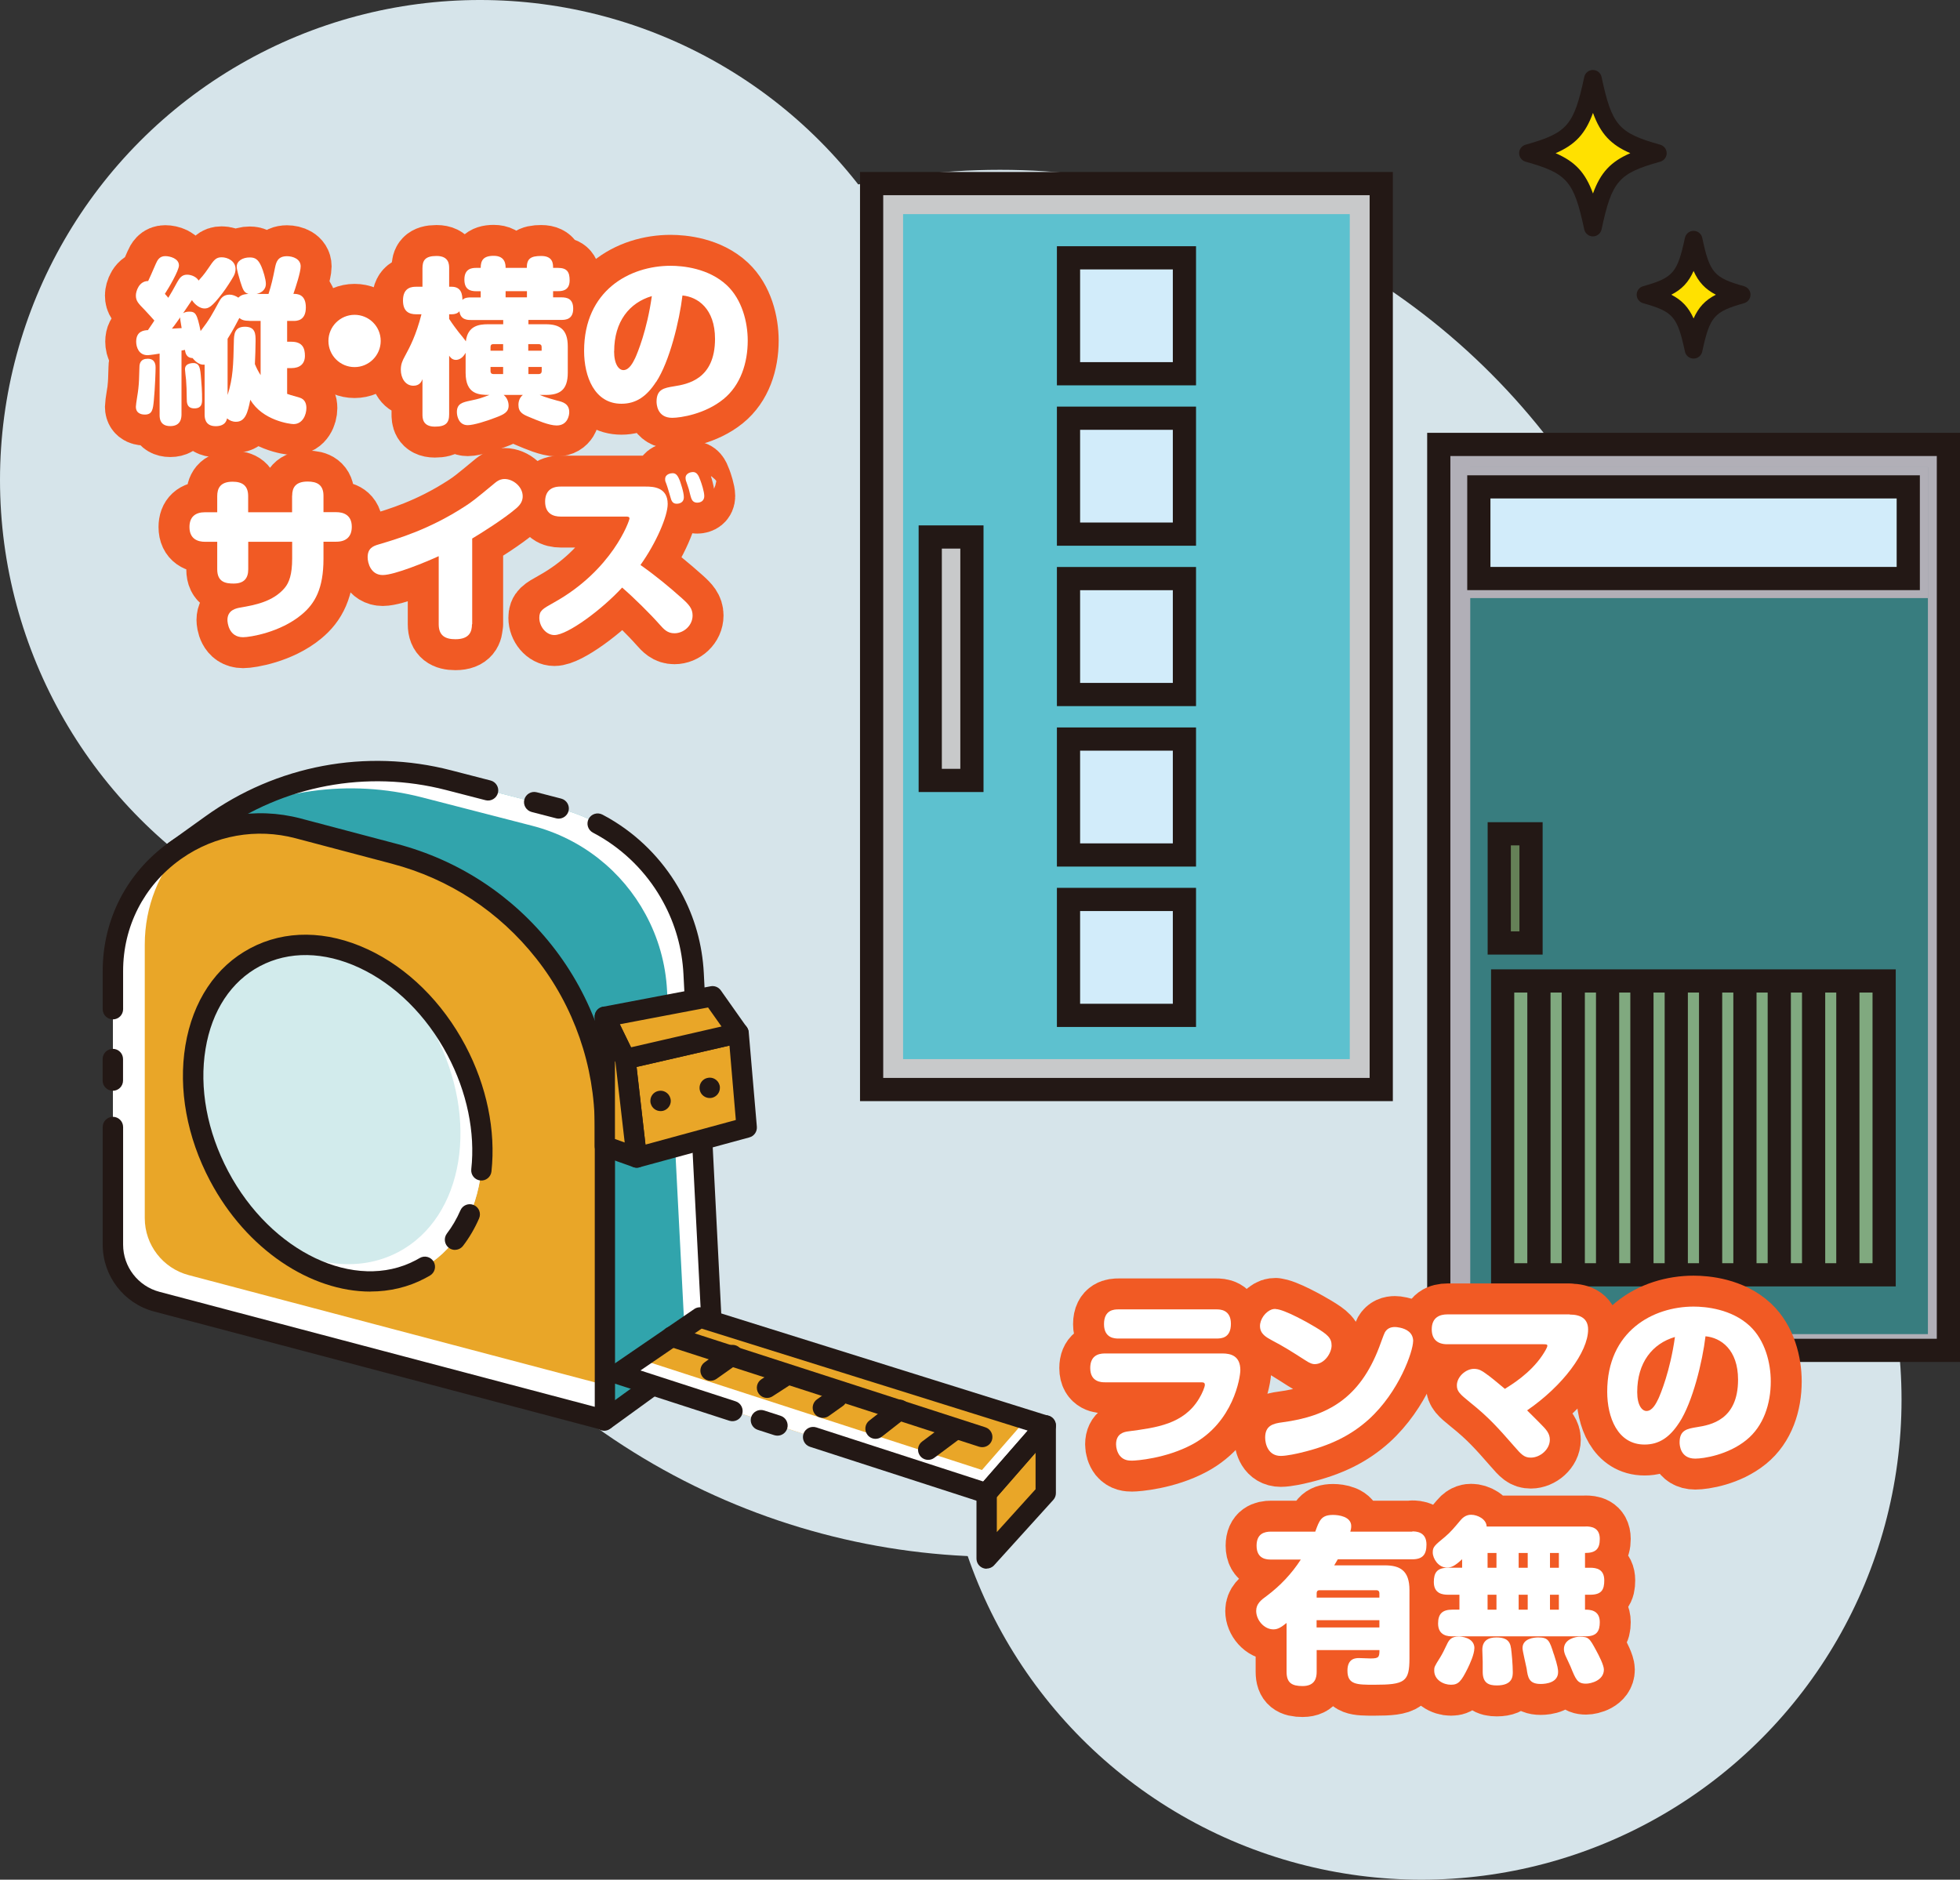 <?xml version="1.0" encoding="UTF-8"?>
<svg id="_レイヤー_2" data-name="レイヤー 2" xmlns="http://www.w3.org/2000/svg" width="253.45" height="243.07" viewBox="0 0 253.45 243.07">
  <rect x="0" y="0" width="253.45" height="243.07" fill="#333333" stroke="none"/>
  <defs>
    <style>
      .cls-1 {
        fill: #ffe100;
      }

      .cls-1, .cls-2, .cls-3, .cls-4, .cls-5, .cls-6, .cls-7, .cls-8, .cls-9, .cls-10 {
        stroke-width: 0px;
      }

      .cls-11 {
        fill: none;
        stroke: #f15a24;
        stroke-linecap: round;
        stroke-linejoin: round;
        stroke-width: 8px;
      }

      .cls-2 {
        fill: #d2ebec;
      }

      .cls-12 {
        fill: #d2ecfa;
      }

      .cls-12, .cls-13, .cls-14, .cls-15, .cls-16, .cls-17 {
        stroke: #231815;
        stroke-miterlimit: 10;
        stroke-width: 3px;
      }

      .cls-13, .cls-9 {
        fill: #b1afb7;
      }

      .cls-3 {
        fill: #5dc1cf;
      }

      .cls-4 {
        fill: #387d7f;
      }

      .cls-5 {
        fill: #231815;
      }

      .cls-6 {
        fill: #e9a628;
      }

      .cls-14 {
        fill: #80a97f;
      }

      .cls-7 {
        fill: #31a4ac;
      }

      .cls-8 {
        fill: #fff;
      }

      .cls-15 {
        fill: #658057;
      }

      .cls-16 {
        fill: #a7be90;
      }

      .cls-17 {
        fill: #c8c9ca;
      }

      .cls-10 {
        fill: #d6e4ea;
      }
    </style>
  </defs>
  <g id="_レイヤー_1-2" data-name="レイヤー 1">
    <circle class="cls-10" cx="129.3" cy="111.64" r="89.68"/>
    <circle class="cls-10" cx="62.07" cy="62.07" r="62.07"/>
    <g>
      <g>
        <path class="cls-11" d="M20.67,45.72c-.28.05-1.31.21-1.59.21-1.13,0-1.47-1.04-1.47-1.75,0-1.38,1.03-1.47,1.52-1.49.53-.78.69-1.01.83-1.24-.02-.02-.94-1.06-1.24-1.36-.85-.87-1.15-1.17-1.15-1.89,0-.51.39-1.86,1.59-1.86.25-.53.41-.9.99-2.23.21-.48.48-.99,1.22-.99.6,0,1.77.3,1.77,1.2,0,.67-1.33,2.94-1.82,3.68.14.16.44.48.44.51.37-.6.67-1.13,1.17-2.05.28-.48.57-.94,1.26-.94.57,0,1.24.3,1.49.76.25-.28.67-.71,1.24-1.56.74-1.1.99-1.45,1.75-1.45s1.79.48,1.79,1.52c0,.32-.11.69-.25.92-.25.46-.97,1.59-1.43,2.18-1.4,1.84-1.82,2-2.35,2s-1.2-.44-1.61-1.08c-.39.58-.83,1.24-1.15,1.7.09-.05.32-.21.78-.21.83,0,1.03.25,1.49,2.51,1.2-1.56,1.49-2.16,2.37-3.77.21-.39.53-.94,1.38-.94.39,0,.78.16,1.13.39.28-.25.51-.44,1.31-.48-.6-.18-.71-.53-1.06-1.61-.18-.62-.46-1.54-.46-1.91,0-.74.76-1.2,1.68-1.2.67,0,1.1.21,1.52,1.2.21.48.57,1.61.57,2.21,0,.9-.78,1.22-1.2,1.31h1.54c.39-1.2.55-1.95.85-3.43.14-.64.32-1.45,1.54-1.45.76,0,1.77.35,1.77,1.31,0,.76-.64,2.69-.94,3.56.46,0,1.61,0,1.61,1.75s-1.2,1.75-1.59,1.75h-.83v2.69h.55c1.49,0,1.75.9,1.75,1.82,0,1.03-.64,1.59-1.75,1.59h-.55v3.33c.25.09.39.14,1.59.48.74.21.9.83.9,1.36,0,.85-.48,2.07-1.66,2.07-.44,0-4.02-.46-5.59-3.15-.34,1.72-.67,2.85-1.86,2.85-.44,0-.83-.16-1.15-.44-.18.92-1.01,1.01-1.47,1.01-1.43,0-1.43-1.17-1.43-1.54v-6.42c-.83.09-1.4-.67-1.56-.85-.83-.02-.92-.69-.99-1.06-.12.02-.14.05-.44.09v8.21c0,.37,0,1.56-1.45,1.56s-1.38-1.2-1.38-1.54v-7.84ZM20.12,47.54c0,.46-.07,2.62-.23,4.28-.11,1.08-.18,1.79-1.15,1.79-.18,0-1.17,0-1.17-1.01,0-.37.3-2,.32-2.35.09-.83.09-1.15.14-2.76,0-.48.14-1.1,1.08-1.1,1.01,0,1.01.9,1.01,1.15ZM22.23,42.5c.9-.05,1.01-.07,1.26-.07-.18-1.08-.21-1.2-.18-1.4-.62.9-.9,1.24-1.08,1.47ZM26.01,49.06c.14,1.61.12,2.48.12,2.58,0,.44,0,1.17-.99,1.17s-.99-.78-.99-1.26c-.02-1.17-.02-1.52-.09-2.44-.02-.23-.14-1.15-.14-1.36,0-.87,1.1-.8,1.24-.8.64.12.74.58.85,2.12ZM32.26,41.49c-.71,0-1.03-.14-1.31-.37-.3.57-.87,1.68-1.52,2.69v7.27c.71-2.21.74-3.91.81-6.9.02-.9.05-1.93,1.43-1.93s1.38.97,1.38,1.84c0,.97-.05,2-.09,2.99.25.6.41.9.74,1.43v-7.01h-1.43Z"/>
        <path class="cls-11" d="M49.23,44.09c0,1.86-1.52,3.38-3.38,3.38s-3.38-1.5-3.38-3.38,1.54-3.38,3.38-3.38,3.38,1.47,3.38,3.38Z"/>
        <path class="cls-11" d="M68.32,41.93h2.25c1.79,0,2.85.64,2.85,2.87v3.4c0,2.23-1.03,2.87-2.85,2.87h-.78c.67.3,2,.67,2.28.74.69.16,1.54.39,1.54,1.49,0,.44-.23,1.72-1.63,1.72-.99,0-2.53-.67-3.56-1.1-.78-.32-1.38-.6-1.38-1.56,0-.51.18-.97.57-1.29h-2.48c.46.37.64.94.64,1.38,0,.85-.62,1.15-1.66,1.54-1.17.46-2.87.99-3.63.99-1.13,0-1.4-1.13-1.4-1.7,0-1.1.76-1.26,1.73-1.47,1.2-.25,1.31-.3,2.48-.74-1.4,0-3.08-.09-3.08-2.87v-2.58c-.41.76-.94.92-1.26.92-.51,0-.78-.41-.87-.55v7.59c0,1.08-.41,1.59-1.84,1.59-1.61,0-1.61-1.13-1.61-1.59v-4.55c-.11.28-.34.85-1.17.85-1.06,0-1.63-1.01-1.63-2.07,0-.71.21-1.17.51-1.72.67-1.24,1.45-2.69,2.16-5.45h-.67c-.9,0-1.72-.32-1.72-1.79,0-1.75,1.24-1.77,1.72-1.77h.8v-2.39c0-.99.32-1.59,1.82-1.59,1.63,0,1.63,1.13,1.63,1.59v2.39h.32c1.31,0,1.38,1.08,1.4,1.7.18-.16.37-.32,1.1-.32h1.26v-.8h-.57c-.81,0-1.54-.23-1.54-1.52,0-1.45,1.04-1.5,1.54-1.5h.57c0-.94.32-1.56,1.68-1.56,1.52,0,1.54,1.15,1.54,1.56h2.74c0-1.17.48-1.54,1.86-1.54,1.54,0,1.54,1.03,1.54,1.54h.62c1.2,0,1.52.55,1.52,1.61,0,1.4-1.08,1.4-1.52,1.4h-.62v.8h1.06c.76,0,1.54.18,1.54,1.47,0,1.4-1.01,1.45-1.54,1.45h-4.25v.55ZM65.06,41.38h-4.16c-.41,0-1.36,0-1.49-1.13-.25.3-.62.39-1.01.39h-.32v.6c.48.74.99,1.4,1.22,1.7.32.39.83,1.01.94,1.2.23-2.02,1.72-2.21,2.85-2.21h1.98v-.55ZM65.06,44.5h-1.26c-.25,0-.37.12-.37.37v.48h1.63v-.85ZM65.06,47.45h-1.63v.55c0,.23.12.37.37.37h1.26v-.92ZM68.14,37.65h-2.76v.8h2.76v-.8ZM68.32,45.35h1.72v-.48c0-.25-.14-.37-.37-.37h-1.36v.85ZM68.32,48.37h1.36c.23,0,.37-.14.37-.37v-.55h-1.72v.92Z"/>
        <path class="cls-11" d="M84.84,49.38c-1.22,1.89-2.6,2.83-4.48,2.83-3.5,0-4.83-3.54-4.83-6.83,0-7.84,5.93-11.01,11.18-11.01,1.56,0,4.9.3,7.27,2.51,1.98,1.86,2.71,4.78,2.71,7.17,0,2.87-.92,5.77-3.15,7.57-2.37,1.93-5.54,2.41-6.62,2.41-1.95,0-2.02-1.79-2.02-2.09,0-1.61.97-1.77,2.23-1.98,1.79-.28,5.33-.92,5.33-6.14,0-3.89-2.23-5.43-4.21-5.61-.39,3.27-1.66,8.53-3.4,11.18ZM79.41,45.42c0,1.7.62,2.44,1.2,2.44.76,0,1.24-.97,1.54-1.59.28-.62,1.52-3.56,2.14-7.98-2.9.85-4.87,3.29-4.87,7.13Z"/>
        <path class="cls-11" d="M37.78,64.11c0-1.06.44-1.84,2-1.84,1.2,0,2.05.41,2.05,1.84v2.12h1.66c.87,0,2,.32,2,1.89,0,1.29-.74,1.93-2,1.93h-1.66v2.21c0,3.86-1.1,5.79-2.83,7.22-2.76,2.3-6.67,2.92-7.57,2.92-1.86,0-2.02-1.91-2.02-2.23,0-1.31,1.17-1.52,1.7-1.61,1.82-.32,4.19-.74,5.7-2.53.58-.69.97-1.75.97-3.79v-2.18h-5.68v3.56c0,1.17-.55,1.84-1.89,1.84-.99,0-2.12-.16-2.12-1.84v-3.56h-1.59c-.87,0-2-.32-2-1.91,0-1.29.74-1.91,2-1.91h1.59v-2.09c0-.97.37-1.86,1.98-1.86,1.24,0,2.02.48,2.02,1.86v2.09h5.68v-2.12Z"/>
        <path class="cls-11" d="M61.03,80.73c0,.92-.3,1.93-2.14,1.93-1.31,0-2.16-.46-2.16-1.93v-8.81c-1.54.71-5.7,2.44-7.24,2.44s-1.95-1.56-1.95-2.3c0-1.15.69-1.45,1.43-1.66,2.48-.74,6.55-1.93,11.18-4.94.92-.6,1.22-.83,3.89-3.04.48-.39.87-.48,1.2-.48,1.13,0,2.35,1.01,2.35,2.23,0,.48-.16.99-.83,1.56-1.63,1.4-4.58,3.24-5.7,3.91v11.08Z"/>
        <path class="cls-11" d="M72.47,66.8c-.87,0-1.98-.34-1.98-1.93,0-1.29.71-1.95,1.98-1.95h11.04c.94,0,2.83.07,2.83,2.25,0,1.59-1.49,5.04-3.52,7.89,2.12,1.5,3.68,2.81,5.38,4.32.87.78,1.36,1.31,1.36,2.21,0,1.29-1.13,2.3-2.35,2.3-.9,0-1.36-.51-1.91-1.13-1.24-1.4-3.33-3.47-4.85-4.78-2.62,2.85-7.06,6.14-8.76,6.14-1.08,0-1.95-1.1-1.95-2.23,0-.92.41-1.15,1.86-1.96,7.59-4.21,9.8-10.6,9.8-10.88,0-.25-.25-.25-.48-.25h-8.44ZM86.08,62.36c-.07-.16-.07-.32-.07-.41,0-.64.71-.76.97-.76.44,0,.67.32.92.94.07.21.53,1.47.53,2.16,0,.85-.83.85-.92.85-.44,0-.64-.25-.76-.67-.07-.21-.21-.69-.32-1.08-.09-.32-.18-.6-.34-1.03ZM88.72,62.24c-.05-.14-.07-.34-.07-.44,0-.62.71-.76.94-.76.48,0,.71.34.97,1.06.14.37.51,1.45.51,2.05s-.44.85-.92.85c-.39,0-.62-.21-.74-.51-.09-.21-.3-1.06-.34-1.24-.09-.32-.21-.6-.34-1.01Z"/>
      </g>
      <g>
        <path class="cls-8" d="M20.67,45.72c-.28.05-1.31.21-1.59.21-1.13,0-1.47-1.04-1.47-1.75,0-1.38,1.03-1.47,1.52-1.49.53-.78.69-1.01.83-1.24-.02-.02-.94-1.06-1.24-1.36-.85-.87-1.15-1.17-1.15-1.89,0-.51.39-1.86,1.59-1.86.25-.53.41-.9.99-2.23.21-.48.48-.99,1.22-.99.6,0,1.77.3,1.77,1.2,0,.67-1.33,2.94-1.82,3.68.14.16.44.48.44.51.37-.6.67-1.13,1.17-2.05.28-.48.57-.94,1.26-.94.57,0,1.24.3,1.49.76.25-.28.67-.71,1.24-1.56.74-1.1.99-1.45,1.75-1.45s1.79.48,1.79,1.52c0,.32-.11.69-.25.92-.25.46-.97,1.59-1.43,2.18-1.4,1.84-1.82,2-2.35,2s-1.2-.44-1.61-1.08c-.39.58-.83,1.24-1.15,1.7.09-.05.32-.21.78-.21.83,0,1.03.25,1.49,2.51,1.2-1.56,1.49-2.16,2.37-3.77.21-.39.53-.94,1.38-.94.39,0,.78.16,1.13.39.28-.25.51-.44,1.31-.48-.6-.18-.71-.53-1.06-1.61-.18-.62-.46-1.54-.46-1.91,0-.74.76-1.2,1.68-1.2.67,0,1.1.21,1.52,1.2.21.48.57,1.61.57,2.21,0,.9-.78,1.22-1.2,1.31h1.54c.39-1.2.55-1.95.85-3.43.14-.64.32-1.45,1.54-1.45.76,0,1.77.35,1.77,1.31,0,.76-.64,2.69-.94,3.56.46,0,1.61,0,1.61,1.75s-1.2,1.75-1.59,1.75h-.83v2.69h.55c1.49,0,1.75.9,1.75,1.82,0,1.03-.64,1.59-1.75,1.59h-.55v3.33c.25.09.39.14,1.59.48.74.21.9.83.9,1.36,0,.85-.48,2.07-1.66,2.07-.44,0-4.02-.46-5.59-3.15-.34,1.72-.67,2.85-1.86,2.85-.44,0-.83-.16-1.15-.44-.18.92-1.01,1.01-1.47,1.01-1.43,0-1.43-1.17-1.43-1.54v-6.42c-.83.09-1.4-.67-1.56-.85-.83-.02-.92-.69-.99-1.06-.12.02-.14.05-.44.09v8.21c0,.37,0,1.56-1.45,1.56s-1.38-1.2-1.38-1.54v-7.84ZM20.12,47.54c0,.46-.07,2.62-.23,4.28-.11,1.08-.18,1.79-1.15,1.79-.18,0-1.17,0-1.17-1.01,0-.37.3-2,.32-2.35.09-.83.09-1.15.14-2.76,0-.48.14-1.1,1.08-1.1,1.01,0,1.01.9,1.01,1.15ZM22.23,42.5c.9-.05,1.01-.07,1.26-.07-.18-1.08-.21-1.2-.18-1.4-.62.9-.9,1.24-1.08,1.47ZM26.01,49.06c.14,1.61.12,2.48.12,2.58,0,.44,0,1.17-.99,1.17s-.99-.78-.99-1.26c-.02-1.17-.02-1.52-.09-2.44-.02-.23-.14-1.15-.14-1.36,0-.87,1.1-.8,1.24-.8.64.12.74.58.85,2.12ZM32.26,41.49c-.71,0-1.03-.14-1.31-.37-.3.57-.87,1.68-1.52,2.69v7.27c.71-2.21.74-3.91.81-6.9.02-.9.05-1.93,1.43-1.93s1.38.97,1.38,1.84c0,.97-.05,2-.09,2.99.25.6.41.9.74,1.43v-7.01h-1.43Z"/>
        <path class="cls-8" d="M49.23,44.09c0,1.86-1.52,3.38-3.38,3.38s-3.38-1.5-3.38-3.38,1.54-3.38,3.38-3.38,3.38,1.47,3.38,3.38Z"/>
        <path class="cls-8" d="M68.32,41.93h2.25c1.79,0,2.85.64,2.85,2.87v3.4c0,2.23-1.03,2.87-2.85,2.87h-.78c.67.3,2,.67,2.28.74.69.16,1.54.39,1.54,1.49,0,.44-.23,1.72-1.63,1.72-.99,0-2.53-.67-3.56-1.1-.78-.32-1.38-.6-1.38-1.56,0-.51.18-.97.57-1.29h-2.48c.46.37.64.94.64,1.38,0,.85-.62,1.15-1.66,1.54-1.17.46-2.87.99-3.63.99-1.13,0-1.4-1.13-1.4-1.7,0-1.1.76-1.26,1.73-1.47,1.2-.25,1.31-.3,2.48-.74-1.4,0-3.08-.09-3.08-2.87v-2.58c-.41.76-.94.92-1.26.92-.51,0-.78-.41-.87-.55v7.59c0,1.08-.41,1.59-1.84,1.59-1.61,0-1.61-1.13-1.61-1.59v-4.55c-.11.28-.34.85-1.17.85-1.06,0-1.63-1.01-1.63-2.07,0-.71.21-1.17.51-1.72.67-1.24,1.45-2.69,2.16-5.45h-.67c-.9,0-1.72-.32-1.72-1.79,0-1.75,1.24-1.77,1.72-1.77h.8v-2.39c0-.99.32-1.59,1.82-1.59,1.63,0,1.63,1.13,1.63,1.59v2.39h.32c1.31,0,1.38,1.08,1.4,1.7.18-.16.37-.32,1.1-.32h1.26v-.8h-.57c-.81,0-1.54-.23-1.54-1.52,0-1.45,1.04-1.5,1.54-1.5h.57c0-.94.32-1.56,1.68-1.56,1.52,0,1.54,1.15,1.54,1.56h2.74c0-1.17.48-1.54,1.86-1.54,1.54,0,1.54,1.03,1.54,1.54h.62c1.2,0,1.52.55,1.52,1.61,0,1.4-1.08,1.4-1.52,1.4h-.62v.8h1.06c.76,0,1.54.18,1.54,1.47,0,1.4-1.01,1.45-1.54,1.45h-4.25v.55ZM65.06,41.38h-4.16c-.41,0-1.36,0-1.49-1.13-.25.3-.62.39-1.01.39h-.32v.6c.48.74.99,1.4,1.22,1.7.32.39.83,1.01.94,1.2.23-2.02,1.72-2.21,2.85-2.21h1.98v-.55ZM65.06,44.5h-1.26c-.25,0-.37.12-.37.37v.48h1.63v-.85ZM65.06,47.45h-1.63v.55c0,.23.12.37.37.37h1.26v-.92ZM68.14,37.65h-2.76v.8h2.76v-.8ZM68.32,45.35h1.72v-.48c0-.25-.14-.37-.37-.37h-1.36v.85ZM68.32,48.37h1.36c.23,0,.37-.14.37-.37v-.55h-1.72v.92Z"/>
        <path class="cls-8" d="M84.84,49.38c-1.22,1.89-2.6,2.83-4.48,2.83-3.5,0-4.83-3.54-4.83-6.83,0-7.84,5.93-11.01,11.18-11.01,1.56,0,4.9.3,7.27,2.51,1.98,1.86,2.71,4.78,2.71,7.17,0,2.87-.92,5.77-3.15,7.57-2.37,1.93-5.54,2.41-6.62,2.41-1.95,0-2.02-1.79-2.02-2.09,0-1.61.97-1.77,2.23-1.98,1.79-.28,5.33-.92,5.33-6.14,0-3.89-2.23-5.43-4.21-5.61-.39,3.27-1.66,8.53-3.4,11.18ZM79.41,45.42c0,1.7.62,2.44,1.2,2.44.76,0,1.24-.97,1.54-1.59.28-.62,1.52-3.56,2.14-7.98-2.9.85-4.87,3.29-4.87,7.13Z"/>
        <path class="cls-8" d="M37.78,64.11c0-1.06.44-1.84,2-1.84,1.2,0,2.05.41,2.05,1.84v2.12h1.66c.87,0,2,.32,2,1.89,0,1.29-.74,1.93-2,1.93h-1.66v2.21c0,3.86-1.1,5.79-2.83,7.22-2.76,2.3-6.67,2.92-7.57,2.92-1.86,0-2.02-1.91-2.02-2.23,0-1.31,1.17-1.52,1.7-1.61,1.82-.32,4.19-.74,5.7-2.53.58-.69.97-1.75.97-3.79v-2.18h-5.68v3.56c0,1.17-.55,1.84-1.89,1.84-.99,0-2.12-.16-2.12-1.84v-3.56h-1.59c-.87,0-2-.32-2-1.91,0-1.29.74-1.91,2-1.91h1.59v-2.09c0-.97.37-1.86,1.98-1.86,1.24,0,2.02.48,2.02,1.86v2.09h5.68v-2.12Z"/>
        <path class="cls-8" d="M61.03,80.73c0,.92-.3,1.93-2.14,1.93-1.31,0-2.16-.46-2.16-1.93v-8.81c-1.54.71-5.7,2.44-7.24,2.44s-1.95-1.56-1.95-2.3c0-1.15.69-1.45,1.43-1.66,2.48-.74,6.55-1.93,11.18-4.94.92-.6,1.22-.83,3.89-3.04.48-.39.87-.48,1.2-.48,1.13,0,2.35,1.01,2.35,2.23,0,.48-.16.99-.83,1.56-1.63,1.4-4.58,3.24-5.7,3.91v11.08Z"/>
        <path class="cls-8" d="M72.47,66.8c-.87,0-1.98-.34-1.98-1.93,0-1.29.71-1.95,1.98-1.95h11.04c.94,0,2.83.07,2.83,2.25,0,1.59-1.49,5.04-3.52,7.89,2.12,1.5,3.68,2.81,5.38,4.32.87.78,1.36,1.31,1.36,2.21,0,1.29-1.13,2.3-2.35,2.3-.9,0-1.36-.51-1.91-1.13-1.24-1.4-3.33-3.47-4.85-4.78-2.62,2.85-7.06,6.14-8.76,6.14-1.08,0-1.95-1.1-1.95-2.23,0-.92.41-1.15,1.86-1.96,7.59-4.21,9.8-10.6,9.8-10.88,0-.25-.25-.25-.48-.25h-8.44ZM86.08,62.36c-.07-.16-.07-.32-.07-.41,0-.64.71-.76.97-.76.44,0,.67.32.92.94.07.21.53,1.47.53,2.16,0,.85-.83.85-.92.85-.44,0-.64-.25-.76-.67-.07-.21-.21-.69-.32-1.08-.09-.32-.18-.6-.34-1.03ZM88.72,62.24c-.05-.14-.07-.34-.07-.44,0-.62.71-.76.94-.76.48,0,.71.34.97,1.06.14.37.51,1.45.51,2.05s-.44.85-.92.85c-.39,0-.62-.21-.74-.51-.09-.21-.3-1.06-.34-1.24-.09-.32-.21-.6-.34-1.01Z"/>
      </g>
    </g>
    <circle class="cls-10" cx="183.82" cy="181" r="62.07"/>
    <g>
      <g>
        <path class="cls-1" d="M197.59,19.81c5.81,1.63,6.97,2.95,8.39,9.61,1.42-6.66,2.58-7.98,8.39-9.61-5.81-1.63-6.97-2.95-8.39-9.61-1.42,6.66-2.58,7.98-8.39,9.61Z"/>
        <path class="cls-5" d="M205.98,30.57c-.54,0-1.01-.38-1.12-.91-1.34-6.25-2.19-7.24-7.58-8.75-.5-.14-.84-.59-.84-1.1s.34-.96.84-1.1c5.39-1.51,6.24-2.49,7.58-8.75.11-.53.58-.91,1.12-.91s1.01.38,1.12.91c1.34,6.25,2.19,7.24,7.58,8.75.5.14.84.59.84,1.1s-.34.96-.84,1.1c-5.39,1.51-6.24,2.49-7.58,8.75-.11.53-.58.91-1.12.91ZM201.16,19.81c2.52,1.09,3.84,2.5,4.83,5.21.98-2.71,2.31-4.12,4.83-5.21-2.52-1.09-3.84-2.5-4.83-5.21-.98,2.71-2.31,4.12-4.83,5.21Z"/>
      </g>
      <g>
        <path class="cls-1" d="M212.79,38.11c4.3,1.21,5.16,2.18,6.21,7.11,1.05-4.93,1.91-5.91,6.21-7.11-4.3-1.21-5.16-2.18-6.21-7.11-1.05,4.93-1.91,5.91-6.21,7.11Z"/>
        <path class="cls-5" d="M219,46.37c-.54,0-1.01-.38-1.12-.91-.97-4.52-1.52-5.16-5.4-6.25-.5-.14-.84-.59-.84-1.1s.34-.96.84-1.1c3.88-1.09,4.43-1.73,5.4-6.25.11-.53.58-.91,1.12-.91h0c.54,0,1.01.38,1.12.91.96,4.52,1.52,5.16,5.4,6.25.5.14.84.59.84,1.1s-.34.96-.84,1.1c-3.88,1.09-4.43,1.73-5.4,6.25-.11.53-.58.91-1.12.91ZM216.12,38.11c1.37.71,2.23,1.62,2.88,3.07.65-1.46,1.51-2.37,2.88-3.07-1.37-.71-2.23-1.62-2.88-3.07-.65,1.46-1.51,2.37-2.88,3.07Z"/>
      </g>
    </g>
    <g>
      <polygon class="cls-6" points="135.23 184.33 127.58 193.09 127.58 201.54 135.23 193.09 135.23 184.33"/>
      <path class="cls-7" d="M92.14,173.53l-14.03,10.17-29.1-38.59-26.45-35.06.26-.19,4.49-3.22c8.87-6.38,20.12-8.49,30.7-5.77l14.24,3.67c6.41,1.65,11.65,5.89,14.66,11.45,1.63,2.99,2.61,6.36,2.79,9.91l2.44,47.63Z"/>
      <path class="cls-8" d="M92.14,173.52l-14.03,10.17-.12-.16,10.72-7.77-2.45-47.63c-.18-3.55-1.16-6.92-2.79-9.91-3.01-5.56-8.24-9.79-14.66-11.44l-14.24-3.67c-9.39-2.42-19.32-1.03-27.63,3.79l.37-.27c8.87-6.38,20.11-8.49,30.7-5.77l14.24,3.67c6.41,1.66,11.65,5.89,14.66,11.44,1.63,2.99,2.61,6.36,2.79,9.91l2.44,47.63Z"/>
      <path class="cls-5" d="M78.12,185.01c-.4,0-.79-.18-1.05-.52L21.52,110.84c-.21-.28-.3-.64-.25-.99.05-.35.25-.66.53-.87l4.74-3.4c9.21-6.63,20.8-8.81,31.79-5.97l5.11,1.32c.7.18,1.13.9.95,1.6-.18.7-.9,1.13-1.6.95l-5.11-1.32c-10.24-2.64-21.03-.61-29.6,5.56l-3.65,2.62,53.96,71.54,12.4-8.99-2.41-46.91c-.17-3.31-1.05-6.45-2.63-9.35-1.79-3.31-4.42-6.11-7.6-8.11-.48-.3-.98-.59-1.48-.85-.64-.34-.89-1.13-.55-1.78.34-.64,1.13-.89,1.78-.55.56.29,1.12.61,1.65.95,3.56,2.24,6.5,5.39,8.51,9.08,1.77,3.24,2.76,6.77,2.95,10.47l2.44,47.63c.02.45-.18.87-.54,1.13l-14.03,10.17c-.23.17-.5.25-.77.25Z"/>
      <path class="cls-5" d="M72.25,105.86c-.11,0-.22-.01-.33-.04l-3.17-.82c-.7-.18-1.13-.9-.95-1.6.18-.7.9-1.13,1.6-.95l3.17.82c.7.18,1.13.9.95,1.6-.15.59-.69.99-1.27.99Z"/>
      <path class="cls-6" d="M78.22,145.76v37.87l-31.81-8.4-26.13-6.9c-3.35-.88-5.68-3.91-5.68-7.38v-35.37c0-6.48,3.17-12.04,7.9-15.46l.26-.19c4.39-3.07,10.07-4.32,15.8-2.8l12.45,3.29c7.87,2.08,14.57,6.63,19.35,12.68,4.97,6.29,7.87,14.21,7.87,22.66Z"/>
      <path class="cls-8" d="M78.22,179.11v4.52l-31.81-8.4-26.13-6.9c-3.35-.88-5.68-3.92-5.68-7.38v-35.37c0-6.48,3.17-12.04,7.9-15.46l.26-.18c.29-.2.58-.4.88-.58-3.03,3.35-4.92,7.8-4.92,12.79v35.37c0,3.46,2.34,6.49,5.68,7.37l26.12,6.9,27.7,7.31Z"/>
      <path class="cls-5" d="M14.59,141.05c-.73,0-1.32-.59-1.32-1.32v-2.78c0-.73.59-1.32,1.32-1.32s1.32.59,1.32,1.32v2.78c0,.73-.59,1.32-1.32,1.32Z"/>
      <path class="cls-5" d="M78.22,184.95c-.11,0-.23-.01-.34-.04l-57.94-15.31c-3.92-1.03-6.66-4.59-6.66-8.65v-15.21c0-.73.59-1.32,1.32-1.32s1.32.59,1.32,1.32v15.21c0,2.86,1.93,5.37,4.7,6.1l56.29,14.87v-36.16c0-7.89-2.69-15.65-7.59-21.84-4.77-6.04-11.22-10.27-18.65-12.23l-12.45-3.29c-5.06-1.34-10.42-.39-14.71,2.61l-.24.17c-4.67,3.38-7.35,8.63-7.35,14.39v4.93c0,.73-.59,1.32-1.32,1.32s-1.32-.59-1.32-1.32v-4.93c0-6.62,3.08-12.65,8.44-16.53l.26-.19c4.94-3.45,11.09-4.54,16.9-3.01l12.45,3.29c7.99,2.11,14.92,6.65,20.05,13.14,5.26,6.65,8.15,14.99,8.15,23.47v37.87c0,.41-.19.79-.51,1.04-.23.18-.52.27-.8.27Z"/>
      <ellipse class="cls-2" cx="43.68" cy="143.95" rx="17.36" ry="22.84" transform="translate(-62.25 37.14) rotate(-27.88)"/>
      <path class="cls-8" d="M54.36,164.14c-6.14,3.25-13.96,1.31-20.04-4.25,5.54,3.78,11.98,4.77,17.2,2.01,8.48-4.49,10.57-17.16,4.67-28.31-1.62-3.07-3.68-5.7-5.98-7.81,3.45,2.35,6.56,5.78,8.82,10.05,5.9,11.15,3.81,23.82-4.67,28.31Z"/>
      <path class="cls-5" d="M58.84,161.63c-.28,0-.56-.09-.8-.27-.58-.44-.69-1.27-.25-1.85.68-.89,1.27-1.9,1.75-3,.29-.67,1.07-.97,1.73-.68.67.29.97,1.07.68,1.73-.56,1.29-1.26,2.48-2.07,3.54-.26.34-.65.52-1.05.52Z"/>
      <path class="cls-5" d="M47.9,167.02c-7.71,0-16.02-5.41-20.74-14.33-2.99-5.64-4.12-11.85-3.19-17.48.95-5.76,3.94-10.24,8.41-12.6,4.47-2.37,9.85-2.32,15.15.14,5.18,2.4,9.67,6.83,12.66,12.47,2.75,5.2,3.94,10.98,3.36,16.27-.08.72-.73,1.24-1.45,1.16-.72-.08-1.24-.73-1.16-1.45.53-4.77-.56-10.01-3.07-14.75-2.72-5.14-6.78-9.16-11.44-11.32-4.53-2.1-9.08-2.17-12.81-.2s-6.23,5.77-7.04,10.7c-.84,5.06.2,10.68,2.92,15.82,5.55,10.49,16.43,15.65,24.25,11.52.18-.09.35-.19.52-.29.63-.37,1.43-.16,1.8.46.37.63.16,1.43-.46,1.8-.21.12-.42.24-.63.35-2.2,1.17-4.61,1.72-7.07,1.72Z"/>
      <polygon class="cls-6" points="90.52 170.35 79.87 177.63 127.58 193.09 135.23 184.33 90.52 170.35"/>
      <polygon class="cls-8" points="135.23 184.33 127.58 193.09 79.87 177.63 82.65 175.73 126.98 190.09 132.69 183.54 135.23 184.33"/>
      <path class="cls-5" d="M127.58,194.41c-.14,0-.27-.02-.41-.06l-22.43-7.26c-.69-.22-1.07-.97-.85-1.66.22-.69.97-1.07,1.66-.85l21.6,7,5.75-6.58-42.17-13.19-7.91,5.41,12.3,3.99c.69.22,1.07.97.85,1.66-.22.69-.97,1.07-1.66.85l-14.85-4.81c-.48-.15-.83-.57-.9-1.06-.07-.5.15-.99.56-1.28l10.65-7.29c.33-.23.75-.29,1.14-.17l44.71,13.99c.42.13.75.47.87.9.12.43.02.89-.28,1.22l-7.65,8.76c-.25.29-.62.45-.99.45Z"/>
      <path class="cls-5" d="M100.54,185.65c-.13,0-.27-.02-.41-.06l-2.14-.69c-.69-.22-1.07-.97-.85-1.66.22-.69.97-1.07,1.66-.85l2.14.69c.69.22,1.07.97.85,1.66-.18.56-.7.91-1.25.91Z"/>
      <path class="cls-5" d="M127.58,202.86c-.16,0-.32-.03-.47-.09-.51-.2-.84-.68-.84-1.23v-8.45c0-.32.12-.63.32-.87l7.65-8.76c.36-.41.94-.56,1.45-.37.51.19.85.68.85,1.23v8.76c0,.33-.12.64-.34.88l-7.65,8.45c-.25.28-.61.43-.98.43ZM128.9,193.58v4.54l5.01-5.54v-4.74l-5.01,5.74Z"/>
      <polygon class="cls-6" points="80.87 136.95 95.51 133.58 96.55 145.81 82.34 149.68 80.87 136.95"/>
      <path class="cls-5" d="M82.34,151c-.26,0-.52-.08-.74-.23-.32-.22-.53-.56-.57-.94l-1.46-12.73c-.08-.67.36-1.28,1.01-1.43l14.63-3.37c.37-.09.76,0,1.07.22.31.22.5.57.54.95l1.05,12.23c.05.63-.35,1.22-.97,1.38l-14.22,3.87c-.11.03-.23.05-.35.05ZM82.32,137.97l1.15,10.04,11.68-3.18-.82-9.62-12.01,2.76Z"/>
      <polygon class="cls-6" points="95.51 133.58 92.14 128.83 78.22 131.48 80.87 136.95 95.51 133.58"/>
      <path class="cls-5" d="M80.87,138.27c-.5,0-.96-.28-1.18-.74l-2.66-5.47c-.18-.37-.18-.8,0-1.17.18-.37.53-.63.93-.7l13.93-2.65c.51-.1,1.02.11,1.32.53l3.36,4.76c.25.36.31.82.16,1.23s-.51.72-.94.81l-14.63,3.37c-.1.02-.2.03-.3.03ZM80.15,132.45l1.45,2.98,11.7-2.69-1.74-2.46-11.41,2.17Z"/>
      <polygon class="cls-6" points="78.22 131.48 78.22 148.22 82.34 149.68 80.87 136.95 78.22 131.48"/>
      <path class="cls-5" d="M82.34,151c-.15,0-.3-.03-.44-.08l-4.12-1.46c-.53-.19-.88-.68-.88-1.24v-16.74c0-.61.42-1.15,1.02-1.28.6-.14,1.21.16,1.48.71l2.66,5.47c.06.13.11.28.12.42l1.46,12.73c.05.45-.13.9-.49,1.18-.24.19-.53.29-.82.29ZM79.53,147.29l1.25.45-1.2-10.41-.06-.12v10.08Z"/>
      <path class="cls-5" d="M84.14,142.7c-.03-.12-.04-.23-.04-.35h0c0-.58.39-1.11.98-1.26h0c.7-.19,1.42.23,1.61.94h0c.03.12.05.23.05.34h0c0,.58-.4,1.11-.98,1.27h0c-.12.03-.23.04-.34.04h0c-.58,0-1.12-.39-1.27-.98ZM90.5,141.01c-.03-.12-.04-.23-.04-.35h0c0-.58.39-1.11.98-1.26h0c.7-.19,1.42.23,1.61.93h0c.03.12.05.23.04.35h0c0,.58-.39,1.11-.98,1.27h0c-.12.03-.23.04-.34.04h0c-.58,0-1.12-.39-1.27-.98Z"/>
      <g>
        <path class="cls-5" d="M127.02,187.14c-.13,0-.27-.02-.41-.06l-40.16-12.98c-.69-.22-1.07-.97-.85-1.66.22-.69.97-1.07,1.66-.85l40.16,12.98c.69.22,1.07.97.85,1.66-.18.56-.7.91-1.25.91Z"/>
        <path class="cls-5" d="M91.89,178.55c-.41,0-.82-.19-1.08-.55-.42-.59-.28-1.42.31-1.84l2.84-2.01c.59-.42,1.42-.28,1.84.31.42.59.28,1.42-.31,1.84l-2.84,2.01c-.23.16-.5.24-.76.24Z"/>
        <path class="cls-5" d="M99.19,180.77c-.43,0-.85-.21-1.11-.6-.4-.61-.22-1.43.39-1.82l2.29-1.48c.61-.4,1.43-.22,1.82.39.4.61.22,1.43-.39,1.82l-2.29,1.48c-.22.14-.47.21-.71.21Z"/>
        <path class="cls-5" d="M106.41,183.35c-.41,0-.82-.19-1.08-.55-.42-.59-.28-1.42.31-1.84l1.83-1.3c.59-.42,1.42-.28,1.84.31.42.59.28,1.42-.31,1.84l-1.83,1.3c-.23.16-.5.24-.76.24Z"/>
        <path class="cls-5" d="M113.22,186.06c-.39,0-.78-.17-1.04-.51-.45-.57-.35-1.4.23-1.85l3.11-2.43c.57-.45,1.4-.35,1.85.23.45.57.35,1.4-.23,1.85l-3.11,2.43c-.24.19-.53.28-.81.28Z"/>
        <path class="cls-5" d="M120.03,188.78c-.4,0-.8-.18-1.06-.53-.43-.58-.31-1.41.27-1.84l3.43-2.56c.58-.43,1.41-.31,1.84.27.43.58.31,1.41-.27,1.84l-3.43,2.56c-.24.18-.51.26-.79.26Z"/>
      </g>
    </g>
    <g>
      <rect class="cls-17" x="112.71" y="23.74" width="65.9" height="117.15"/>
      <rect class="cls-3" x="116.78" y="27.69" width="57.76" height="109.27"/>
      <g>
        <rect class="cls-12" x="138.17" y="33.34" width="14.99" height="14.99"/>
        <rect class="cls-12" x="138.17" y="54.08" width="14.99" height="14.99"/>
        <rect class="cls-12" x="138.17" y="74.82" width="14.99" height="14.99"/>
        <rect class="cls-12" x="138.17" y="95.57" width="14.99" height="14.99"/>
        <rect class="cls-12" x="138.17" y="116.31" width="14.99" height="14.99"/>
      </g>
      <rect class="cls-17" x="120.29" y="69.44" width="5.39" height="31.48"/>
    </g>
    <g>
      <rect class="cls-13" x="186.05" y="57.47" width="65.9" height="117.15"/>
      <rect class="cls-4" x="190.12" y="60.42" width="59.18" height="112.1"/>
      <rect class="cls-15" x="193.87" y="107.82" width="4.11" height="14.12"/>
      <g>
        <rect class="cls-14" x="194.31" y="126.85" width="49.33" height="38"/>
        <g>
          <line class="cls-16" x1="199" y1="164.85" x2="199" y2="126.85"/>
          <line class="cls-16" x1="203.44" y1="164.85" x2="203.44" y2="126.85"/>
          <line class="cls-16" x1="207.88" y1="164.85" x2="207.88" y2="126.85"/>
          <line class="cls-16" x1="212.32" y1="164.85" x2="212.32" y2="126.85"/>
          <line class="cls-16" x1="216.76" y1="164.85" x2="216.76" y2="126.85"/>
          <line class="cls-16" x1="221.2" y1="164.85" x2="221.2" y2="126.85"/>
          <line class="cls-16" x1="225.64" y1="164.85" x2="225.64" y2="126.85"/>
          <line class="cls-16" x1="230.08" y1="164.85" x2="230.08" y2="126.85"/>
          <line class="cls-16" x1="234.52" y1="164.85" x2="234.52" y2="126.85"/>
          <line class="cls-16" x1="238.95" y1="164.85" x2="238.95" y2="126.85"/>
        </g>
      </g>
      <g>
        <rect class="cls-9" x="188.7" y="60.42" width="60.6" height="16.92"/>
        <rect class="cls-12" x="213.08" y="41.12" width="11.85" height="55.53" transform="translate(287.88 -150.12) rotate(90)"/>
      </g>
    </g>
    <g>
      <g>
        <path class="cls-11" d="M142.87,178.75c-.39,0-1.89,0-1.89-1.84,0-1.52.94-1.89,1.89-1.89h15.2c1.13,0,2.32.34,2.32,2.16,0,.9-.87,6.74-6.23,9.61-3.4,1.82-7.24,2.09-7.77,2.09-.44,0-1.08-.02-1.59-.64-.32-.41-.48-.99-.48-1.47,0-1.4,1.03-1.61,1.61-1.68,3.66-.48,7.13-.94,9.11-4.21.44-.71.76-1.54.76-1.79,0-.3-.16-.34-.53-.34h-12.39ZM157.31,169.32c.41,0,1.86,0,1.86,1.86s-1.24,1.91-1.86,1.91h-12.69c-.41,0-1.86,0-1.86-1.86s1.31-1.91,1.86-1.91h12.69Z"/>
        <path class="cls-11" d="M164.95,169.28c1.08,0,4.37,1.86,5.15,2.34,1.56.94,2.09,1.4,2.09,2.37s-.92,2.41-2.18,2.41c-.25,0-.55-.05-1.24-.51-1.91-1.22-2.74-1.75-4.32-2.58-.67-.37-1.52-.8-1.52-1.84,0-.87.69-1.84,1.52-2.14.14-.05.32-.07.51-.07ZM182.73,173.44c0,1.26-1.77,6.51-5.75,10.12-2.23,2-4.88,3.38-8.81,4.3-.34.09-1.77.41-2.55.41-1.63,0-2.02-1.54-2.02-2.37,0-1.54.99-1.82,2.25-1.98,5.86-.78,9.98-3.13,12.49-9.7.12-.3.6-1.68.74-1.93.32-.55.81-.69,1.31-.69.11,0,.37.02.67.09.74.16,1.68.6,1.68,1.75Z"/>
        <path class="cls-11" d="M202.99,169.99c1.38,0,2.37.51,2.37,1.93,0,2.9-3.27,7.29-7.89,10.46.48.46,1.79,1.79,1.79,1.79.69.69,1.15,1.2,1.15,2,0,1.27-1.26,2.32-2.46,2.32-.85,0-1.22-.39-2.18-1.5-2-2.28-3.22-3.68-5.66-5.63-1.36-1.1-1.72-1.45-1.72-2.21,0-1.13,1.17-2.14,2.21-2.14.67,0,1.06.28,1.47.57.64.44,1.49,1.15,2.53,2.02.8-.51,3.27-1.98,4.85-4.35.21-.32.64-.97.64-1.24,0-.18-.23-.18-.51-.18h-12.44c-1.26,0-2-.64-2-1.93,0-1.59,1.1-1.93,2-1.93h15.84Z"/>
        <path class="cls-11" d="M217.14,183.97c-1.22,1.89-2.6,2.83-4.48,2.83-3.5,0-4.83-3.54-4.83-6.83,0-7.84,5.93-11.01,11.17-11.01,1.56,0,4.9.3,7.27,2.51,1.98,1.86,2.71,4.78,2.71,7.17,0,2.87-.92,5.77-3.15,7.57-2.37,1.93-5.54,2.41-6.62,2.41-1.95,0-2.02-1.79-2.02-2.09,0-1.61.97-1.77,2.23-1.98,1.79-.28,5.33-.92,5.33-6.14,0-3.89-2.23-5.43-4.21-5.61-.39,3.27-1.66,8.53-3.4,11.18ZM211.71,180.02c0,1.7.62,2.44,1.2,2.44.76,0,1.24-.97,1.54-1.59.28-.62,1.52-3.56,2.14-7.98-2.9.85-4.88,3.29-4.88,7.13Z"/>
        <path class="cls-11" d="M182.62,198.03c.46,0,1.84.02,1.84,1.7,0,1.31-.51,1.91-1.84,1.91h-9.63c-.28.48-.32.55-.46.78h6.53c1.98,0,3.2.67,3.2,3.2v8.81c0,3.06-.6,3.43-4.55,3.43-2.25,0-3.47,0-3.47-1.82,0-1.63,1.1-1.63,1.52-1.63.23,0,1.24.05,1.45.05,1.06,0,1.17-.14,1.17-1.08h-8.12v2.81c0,.67-.14,1.84-1.82,1.84-1.38,0-2.07-.41-2.07-1.84v-6.32c-.67.53-1.1.83-1.7.83-1.22,0-2.23-1.22-2.23-2.39,0-.92.64-1.42,1.38-1.95,1.72-1.29,3.22-2.87,4.39-4.69h-3.86c-.46,0-1.86,0-1.86-1.79,0-1.56,1.01-1.82,1.86-1.82h5.73c.53-1.47.78-2.16,2.3-2.16.74,0,2.35.21,2.35,1.45,0,.28-.07.57-.12.71h8.03ZM170.25,206.59h8.12v-.58c0-.21-.12-.37-.37-.37h-7.4c-.25,0-.34.18-.34.37v.58ZM178.37,209.51h-8.12v.94h8.12v-.94Z"/>
        <path class="cls-11" d="M205.05,197.39c.64,0,1.82.09,1.82,1.61,0,1.29-.51,1.82-1.91,1.82v1.91h.67c.8,0,1.82.18,1.82,1.63,0,1.2-.34,1.86-1.82,1.86h-.67v1.93c.55,0,1.91,0,1.91,1.61,0,1.17-.39,1.84-1.82,1.84h-17.25c-.46,0-1.84-.02-1.84-1.66,0-1.29.6-1.79,1.84-1.79h.92v-1.93h-1.47c-.62,0-1.84-.09-1.84-1.63,0-1.2.39-1.86,1.84-1.86h1.82v-1.1c-.99.92-1.43,1.08-1.98,1.08-1.08,0-1.82-1.15-1.82-1.96,0-.71.23-.9,1.59-2.02.74-.62,1.24-1.24,2-2.14.58-.71,1.2-.71,1.38-.71.83,0,1.98.58,2,1.52h12.81ZM190.65,213.14c0,.78-.58,2.02-.85,2.58-.85,1.72-1.22,2.14-2.18,2.14s-2.16-.62-2.16-1.84c0-.44.02-.51.76-1.68.3-.48.58-1.06.83-1.59.3-.64.55-1.13,1.61-1.13.23,0,2,.11,2,1.52ZM195.39,213.1c.09.62.23,2.21.23,3.1,0,.55,0,1.75-2.07,1.75-1.06,0-1.82-.32-1.82-1.77v-1.31c0-.23-.05-1.31-.05-1.52,0-1.17.74-1.61,1.82-1.61.9,0,1.75.21,1.88,1.36ZM193.51,200.82h-1.15v1.91h1.15v-1.91ZM193.51,206.22h-1.15v1.93h1.15v-1.93ZM197.55,200.82h-1.17v1.91h1.17v-1.91ZM197.55,206.22h-1.17v1.93h1.17v-1.93ZM200.93,213.9c.53,1.61.55,2.05.55,2.32,0,1.36-1.54,1.54-2.25,1.54-1.52,0-1.66-.83-1.82-2-.07-.41-.53-2.25-.53-2.64,0-1.24,1.5-1.38,2.02-1.38,1.33,0,1.47.41,2.02,2.16ZM201.58,200.82h-1.15v1.91h1.15v-1.91ZM201.58,206.22h-1.15v1.93h1.15v-1.93ZM206.41,213.44c.35.64.99,1.89.99,2.46,0,1.43-1.72,1.82-2.3,1.82-1.13,0-1.33-.53-2.02-2.23-.09-.21-.55-1.17-.64-1.38-.07-.16-.21-.51-.21-.85,0-1.36,1.61-1.61,2-1.61,1.2,0,1.31.18,2.18,1.79Z"/>
      </g>
      <g>
        <path class="cls-8" d="M142.87,178.75c-.39,0-1.89,0-1.89-1.84,0-1.52.94-1.89,1.89-1.89h15.2c1.13,0,2.32.34,2.32,2.16,0,.9-.87,6.74-6.23,9.61-3.4,1.82-7.24,2.09-7.77,2.09-.44,0-1.08-.02-1.59-.64-.32-.41-.48-.99-.48-1.47,0-1.4,1.03-1.61,1.61-1.68,3.66-.48,7.13-.94,9.11-4.21.44-.71.76-1.54.76-1.79,0-.3-.16-.34-.53-.34h-12.39ZM157.31,169.32c.41,0,1.86,0,1.86,1.86s-1.24,1.91-1.86,1.91h-12.69c-.41,0-1.86,0-1.86-1.86s1.31-1.91,1.86-1.91h12.69Z"/>
        <path class="cls-8" d="M164.95,169.28c1.08,0,4.37,1.86,5.15,2.34,1.56.94,2.09,1.4,2.09,2.37s-.92,2.41-2.18,2.41c-.25,0-.55-.05-1.24-.51-1.91-1.22-2.74-1.75-4.32-2.58-.67-.37-1.52-.8-1.52-1.84,0-.87.69-1.84,1.52-2.14.14-.05.32-.07.51-.07ZM182.73,173.44c0,1.26-1.77,6.51-5.75,10.12-2.23,2-4.88,3.38-8.81,4.3-.34.09-1.77.41-2.55.41-1.63,0-2.02-1.54-2.02-2.37,0-1.54.99-1.82,2.25-1.98,5.86-.78,9.98-3.13,12.49-9.7.12-.3.6-1.68.74-1.93.32-.55.81-.69,1.31-.69.11,0,.37.02.67.09.74.16,1.68.6,1.68,1.75Z"/>
        <path class="cls-8" d="M202.99,169.99c1.38,0,2.37.51,2.37,1.93,0,2.9-3.27,7.29-7.89,10.46.48.46,1.79,1.79,1.79,1.79.69.69,1.15,1.2,1.15,2,0,1.27-1.26,2.32-2.46,2.32-.85,0-1.22-.39-2.18-1.5-2-2.28-3.22-3.68-5.66-5.63-1.36-1.1-1.72-1.45-1.72-2.21,0-1.13,1.17-2.14,2.21-2.14.67,0,1.06.28,1.47.57.64.44,1.49,1.15,2.53,2.02.8-.51,3.27-1.98,4.85-4.35.21-.32.64-.97.64-1.24,0-.18-.23-.18-.51-.18h-12.44c-1.26,0-2-.64-2-1.93,0-1.59,1.1-1.93,2-1.93h15.84Z"/>
        <path class="cls-8" d="M217.14,183.97c-1.22,1.89-2.6,2.83-4.48,2.83-3.5,0-4.83-3.54-4.83-6.83,0-7.84,5.93-11.01,11.17-11.01,1.56,0,4.9.3,7.27,2.51,1.98,1.86,2.71,4.78,2.71,7.17,0,2.87-.92,5.77-3.15,7.57-2.37,1.93-5.54,2.41-6.62,2.41-1.95,0-2.02-1.79-2.02-2.09,0-1.61.97-1.77,2.23-1.98,1.79-.28,5.33-.92,5.33-6.14,0-3.89-2.23-5.43-4.21-5.61-.39,3.27-1.66,8.53-3.4,11.18ZM211.71,180.02c0,1.7.62,2.44,1.2,2.44.76,0,1.24-.97,1.54-1.59.28-.62,1.52-3.56,2.14-7.98-2.9.85-4.88,3.29-4.88,7.13Z"/>
        <path class="cls-8" d="M182.62,198.03c.46,0,1.84.02,1.84,1.7,0,1.31-.51,1.91-1.84,1.91h-9.63c-.28.48-.32.55-.46.78h6.53c1.98,0,3.2.67,3.2,3.2v8.81c0,3.06-.6,3.43-4.55,3.43-2.25,0-3.47,0-3.47-1.82,0-1.63,1.1-1.63,1.52-1.63.23,0,1.24.05,1.45.05,1.06,0,1.17-.14,1.17-1.08h-8.12v2.81c0,.67-.14,1.84-1.82,1.84-1.38,0-2.07-.41-2.07-1.84v-6.32c-.67.53-1.1.83-1.7.83-1.22,0-2.23-1.22-2.23-2.39,0-.92.64-1.42,1.38-1.95,1.72-1.29,3.22-2.87,4.39-4.69h-3.86c-.46,0-1.86,0-1.86-1.79,0-1.56,1.01-1.82,1.86-1.82h5.73c.53-1.47.78-2.16,2.3-2.16.74,0,2.35.21,2.35,1.45,0,.28-.07.57-.12.71h8.03ZM170.25,206.59h8.12v-.58c0-.21-.12-.37-.37-.37h-7.4c-.25,0-.34.18-.34.37v.58ZM178.37,209.51h-8.12v.94h8.12v-.94Z"/>
        <path class="cls-8" d="M205.05,197.39c.64,0,1.82.09,1.82,1.61,0,1.29-.51,1.82-1.91,1.82v1.91h.67c.8,0,1.82.18,1.82,1.63,0,1.2-.34,1.86-1.82,1.86h-.67v1.93c.55,0,1.91,0,1.91,1.61,0,1.17-.39,1.84-1.82,1.84h-17.25c-.46,0-1.84-.02-1.84-1.66,0-1.29.6-1.79,1.84-1.79h.92v-1.93h-1.47c-.62,0-1.84-.09-1.84-1.63,0-1.2.39-1.86,1.84-1.86h1.82v-1.1c-.99.92-1.43,1.08-1.98,1.08-1.08,0-1.82-1.15-1.82-1.96,0-.71.23-.9,1.59-2.02.74-.62,1.24-1.24,2-2.14.58-.71,1.2-.71,1.38-.71.83,0,1.98.58,2,1.52h12.81ZM190.65,213.14c0,.78-.58,2.02-.85,2.58-.85,1.72-1.22,2.14-2.18,2.14s-2.16-.62-2.16-1.84c0-.44.02-.51.76-1.68.3-.48.58-1.06.83-1.59.3-.64.55-1.13,1.61-1.13.23,0,2,.11,2,1.52ZM195.39,213.1c.09.62.23,2.21.23,3.1,0,.55,0,1.75-2.07,1.75-1.06,0-1.82-.32-1.82-1.77v-1.31c0-.23-.05-1.31-.05-1.52,0-1.17.74-1.61,1.82-1.61.9,0,1.75.21,1.88,1.36ZM193.51,200.82h-1.15v1.91h1.15v-1.91ZM193.51,206.22h-1.15v1.93h1.15v-1.93ZM197.55,200.82h-1.17v1.91h1.17v-1.91ZM197.55,206.22h-1.17v1.93h1.17v-1.93ZM200.93,213.9c.53,1.61.55,2.05.55,2.32,0,1.36-1.54,1.54-2.25,1.54-1.52,0-1.66-.83-1.82-2-.07-.41-.53-2.25-.53-2.64,0-1.24,1.5-1.38,2.02-1.38,1.33,0,1.47.41,2.02,2.16ZM201.58,200.82h-1.15v1.91h1.15v-1.91ZM201.58,206.22h-1.15v1.93h1.15v-1.93ZM206.41,213.44c.35.64.99,1.89.99,2.46,0,1.43-1.72,1.82-2.3,1.82-1.13,0-1.33-.53-2.02-2.23-.09-.21-.55-1.17-.64-1.38-.07-.16-.21-.51-.21-.85,0-1.36,1.61-1.61,2-1.61,1.2,0,1.31.18,2.18,1.79Z"/>
      </g>
    </g>
  </g>
</svg>